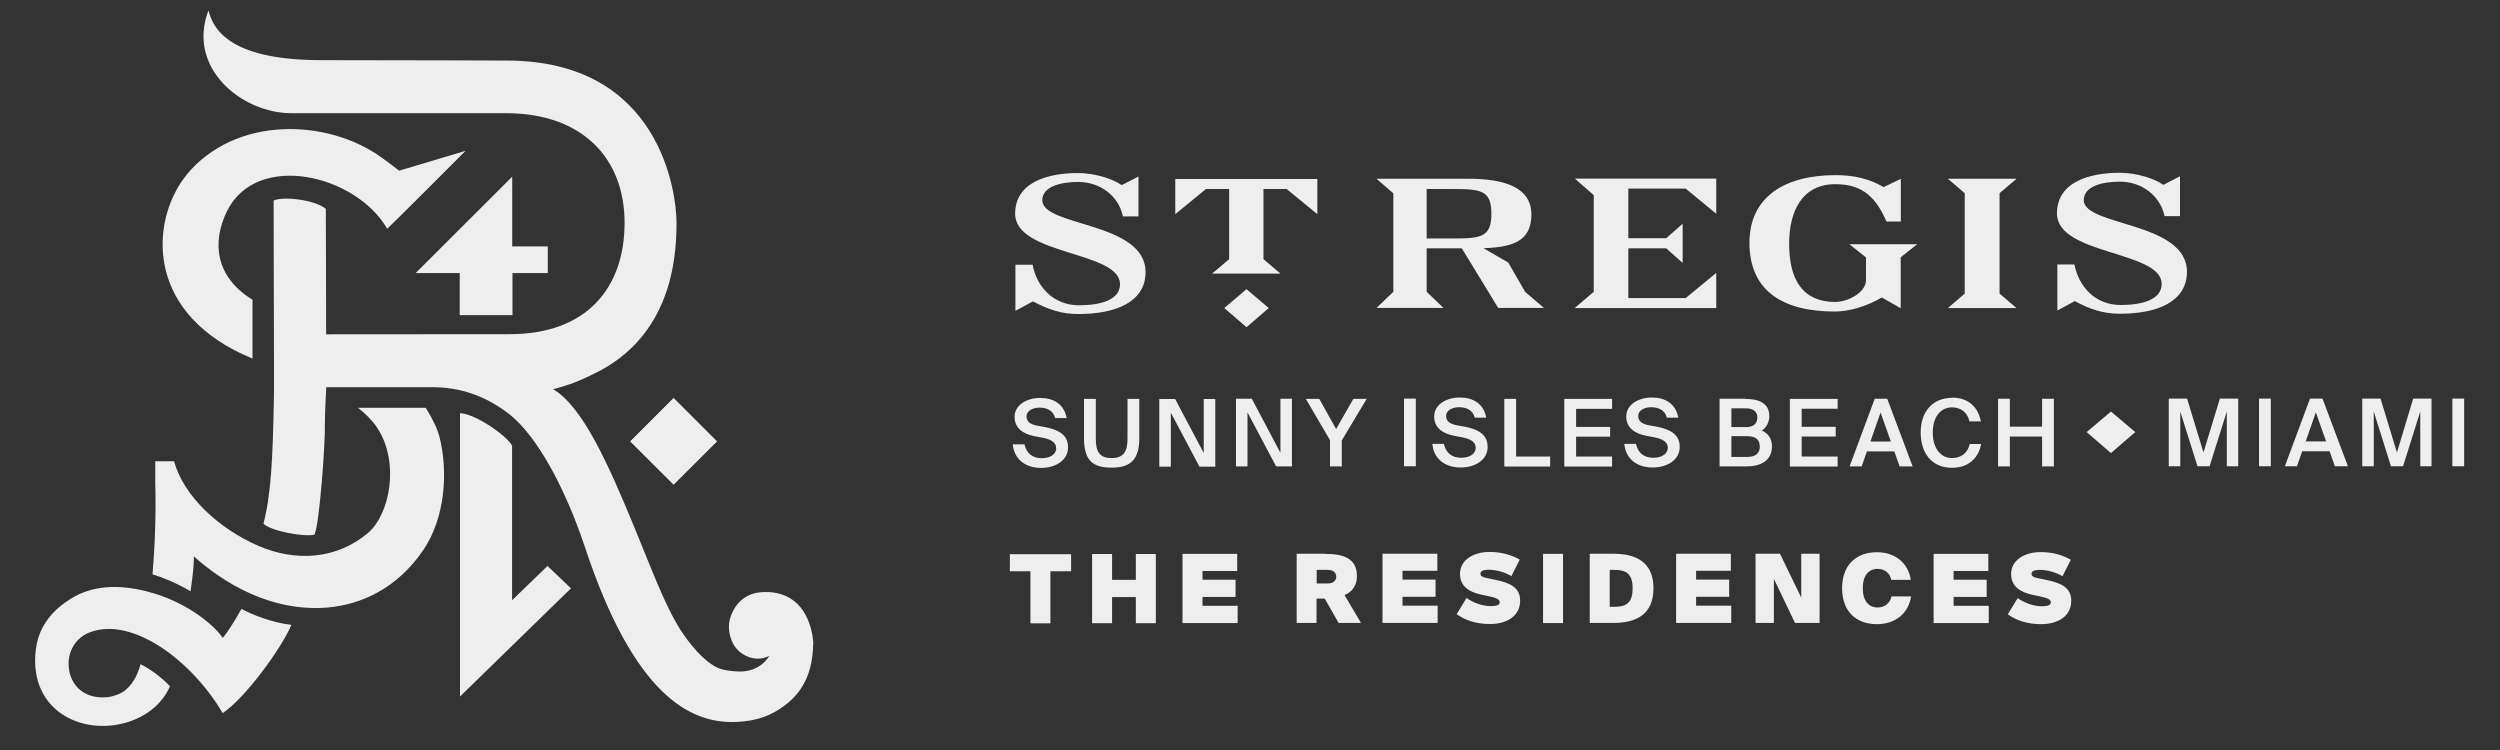 <svg width="180" height="54" viewBox="0 0 180 54" fill="none" xmlns="http://www.w3.org/2000/svg">
<rect x="0" y="0" width="180" height="54" fill="#333333" stroke="none"/>
<g clip-path="url(#clip0_2711_3318)">
<mask id="mask0_2711_3318" style="mask-type:luminance" maskUnits="userSpaceOnUse" x="0" y="0" width="180" height="54">
<path d="M180 0H0V53.01H180V0Z" fill="white"/>
</mask>
<g mask="url(#mask0_2711_3318)">
<path d="M151.99 29.63L150.24 31.11L151.99 32.62L153.74 31.11L151.99 29.63ZM145.27 43.07L144.56 44.23C145.12 44.63 145.9 44.94 146.95 44.94C148.16 44.94 149.13 44.38 149.13 43.25C149.13 42.27 148.33 41.97 147.41 41.77L146.68 41.62C146.4 41.56 146.27 41.47 146.27 41.31C146.27 41.12 146.5 41.03 146.87 41.03C147.47 41.03 148.13 41.26 148.5 41.49L149.1 40.3C148.48 39.96 147.8 39.75 146.92 39.75C145.86 39.75 144.8 40.26 144.8 41.34C144.8 42.29 145.58 42.67 146.36 42.83L146.92 42.95C147.39 43.05 147.66 43.16 147.66 43.37C147.66 43.58 147.41 43.65 147.01 43.65C146.36 43.65 145.7 43.37 145.28 43.07M143.16 39.88H139.22V44.86H143.19V43.62H140.66V42.98H143.04V41.74H140.66V41.11H143.16V39.88ZM132.63 42.35C132.63 43.97 133.59 44.94 135.14 44.94C136.42 44.94 137.4 44.21 137.6 42.94H136.19C136.09 43.41 135.71 43.74 135.19 43.74C134.56 43.74 134.12 43.28 134.12 42.35C134.12 41.42 134.56 40.96 135.19 40.96C135.71 40.96 136.08 41.27 136.17 41.75H137.58C137.38 40.49 136.41 39.76 135.14 39.76C133.59 39.76 132.63 40.74 132.63 42.35ZM136.14 31.79H134.67L135.4 29.7L136.14 31.79ZM136.78 33.58H137.71L135.88 28.71H134.98L133.17 33.58H134.04L134.42 32.5H136.39L136.77 33.58H136.78ZM129.72 32.86V31.43H132.17V30.73H129.72V29.43H132.31V28.72H128.87V33.59H132.31V32.87H129.72V32.86ZM128.16 39.87H126.4V44.85H127.72V41.68L129.24 44.85H131.01V39.87H129.69V43.03L128.16 39.87ZM124.62 39.87H120.68V44.85H124.65V43.61H122.12V42.97H124.5V41.73H122.12V41.1H124.62V39.87ZM119.01 33.66C119.97 33.66 120.94 33.16 120.94 32.18C120.94 31.2 120.13 30.89 119.28 30.72L118.68 30.61C118.26 30.53 117.95 30.34 117.95 29.96C117.95 29.48 118.51 29.32 118.88 29.32C119.36 29.32 119.87 29.49 120.01 30.07H120.84C120.65 29.06 119.89 28.62 118.93 28.62C118.04 28.62 117.09 29.08 117.09 29.99C117.09 30.82 117.73 31.21 118.49 31.37L119.08 31.48C119.54 31.57 120.08 31.74 120.08 32.23C120.08 32.7 119.62 32.96 119.04 32.96C118.37 32.96 117.94 32.62 117.79 31.96H116.95C117.05 33.03 117.84 33.66 119 33.66M115.9 41.03H116.2C116.99 41.03 117.55 41.22 117.55 42.36C117.55 43.5 116.99 43.69 116.2 43.69H115.9V41.03ZM116.18 39.87H114.46V44.85H116.18C117.78 44.85 119.05 44.26 119.05 42.36C119.05 40.46 117.78 39.87 116.18 39.87ZM105.59 43.06L104.88 44.22C105.43 44.62 106.22 44.93 107.27 44.93C108.48 44.93 109.45 44.37 109.45 43.24C109.45 42.26 108.65 41.96 107.73 41.76L107 41.61C106.72 41.55 106.59 41.46 106.59 41.3C106.59 41.11 106.82 41.02 107.19 41.02C107.79 41.02 108.45 41.25 108.82 41.48L109.42 40.29C108.8 39.95 108.12 39.74 107.24 39.74C106.18 39.74 105.12 40.25 105.12 41.33C105.12 42.28 105.89 42.66 106.68 42.82L107.24 42.94C107.71 43.04 107.98 43.15 107.98 43.36C107.98 43.57 107.73 43.64 107.33 43.64C106.68 43.64 106.02 43.36 105.6 43.06M103.13 31.96C103.23 33.03 104.02 33.66 105.18 33.66C106.14 33.66 107.11 33.16 107.11 32.18C107.11 31.2 106.3 30.89 105.45 30.72L104.85 30.61C104.43 30.53 104.12 30.34 104.12 29.96C104.12 29.48 104.68 29.32 105.05 29.32C105.53 29.32 106.04 29.49 106.18 30.07H107.01C106.82 29.06 106.06 28.62 105.1 28.62C104.21 28.62 103.26 29.08 103.26 29.99C103.26 30.82 103.9 31.21 104.66 31.37L105.25 31.48C105.71 31.57 106.25 31.74 106.25 32.23C106.25 32.7 105.79 32.96 105.21 32.96C104.54 32.96 104.11 32.62 103.96 31.96H103.12H103.13ZM103.48 39.87H99.54V44.85H103.51V43.61H100.98V42.97H103.36V41.73H100.98V41.1H103.49V39.87H103.48ZM101.09 33.57H101.94V28.7H101.09V33.57ZM94.8 41.03H95.59C96.01 41.03 96.21 41.24 96.21 41.52C96.21 41.8 96.01 42.01 95.59 42.01H94.8V41.03ZM95.42 39.87H93.36V44.85H94.79V43.1H95.38L96.38 44.85H97.99L96.81 42.85C97.33 42.62 97.7 42.19 97.7 41.48C97.7 40.2 96.73 39.88 95.42 39.88M89.82 33.58V29.69L91.88 33.58H93.02V28.71H92.19V32.6L90.13 28.71H88.99V33.58H89.82ZM89.75 23.56L91.35 22.18L89.75 20.82L88.15 22.18L89.75 23.56ZM89.08 39.88H85.14V44.86H89.11V43.62H86.58V42.98H88.96V41.74H86.58V41.11H89.08V39.88ZM78.9 28.72H78.05V31.56C78.05 33.13 78.65 33.67 80.04 33.67C81.43 33.67 82.03 33.07 82.03 31.53V28.72H81.18V31.57C81.18 32.46 80.94 32.98 80.04 32.98C79.14 32.98 78.9 32.49 78.9 31.6V28.73V28.72ZM33.12 29.74V50.15L41.11 42.36L39.42 40.75L36.87 43.22V32.09C36.56 31.43 34.24 29.78 33.12 29.75M10.66 42.6C8.44 42.03 6.62 42.17 5.11 43.1C3.87 43.87 2.79 45.01 2.58 46.77C2.29 49.12 3.27 50.71 4.66 51.54C7.12 53.03 11.03 52.18 12.24 49.41C11.59 48.72 10.74 48.13 10.12 47.82C9.98 48.35 9.68 49.15 9.03 49.69C8.69 49.97 8.08 50.17 7.7 50.2C5.84 50.35 4.95 49.11 4.94 47.82C4.92 46.86 5.46 45.89 6.51 45.51C9.59 44.39 13.84 47.61 16.03 51.34C17.58 50.35 20.27 46.69 20.98 44.99C19.53 44.82 18.18 44.26 17.38 43.84C17 44.53 16.48 45.4 16.04 45.93C15.29 44.82 13.14 43.23 10.67 42.61M11.18 34.77C11.21 35.82 11.24 38.34 10.98 41.35C11.7 41.57 12.64 41.94 13.72 42.57C13.89 41.39 13.97 40.6 13.96 40.06C16.02 41.91 19.47 44.09 23.6 43.74C25.99 43.53 28.58 42.38 30.46 39.63C32.05 37.31 32.27 34 31.66 31.52C31.52 30.9 31.07 30.01 30.65 29.36H25.78C26.33 29.8 26.8 30.27 27.14 30.77C28.81 33.27 28.07 37.03 26.5 38.37C24.23 40.29 21.27 40.46 18.6 39.3C15.75 38.06 13.22 35.72 12.53 33.21H11.18V34.77ZM13.4 12.64C11.11 15.44 10.22 21.69 16.85 25.2C17.27 25.42 17.73 25.62 18.18 25.82V21.58C15.49 19.93 15.25 17.44 16.34 15.21C18.47 10.88 25.61 12.55 27.88 16.47C27.92 16.47 33.52 10.86 33.52 10.86L28.74 12.29C28.59 12.16 27.67 11.48 27.5 11.36C23.62 8.54 16.95 8.28 13.39 12.63M36.9 22.69V19.66H39.44V17.74H36.88V12.72L29.93 19.66H33.1V22.69H36.89H36.9ZM58.56 46.36C58.56 46.36 58.51 42.79 55.35 42.63C54.27 42.57 53.44 42.92 52.9 43.78C52.45 44.5 52.33 45.29 52.7 46.17C53.07 47.1 54.31 47.78 55.39 47.22C55.06 47.79 54.34 48.37 53.2 48.35C52.7 48.33 52.07 48.27 51.63 48.06C50.67 47.6 49.68 46.41 49 45.36C47.82 43.5 46.81 40.7 45.63 37.86C43.81 33.45 41.95 29.26 39.82 28.02C41.11 27.69 41.79 27.39 42.75 26.92C48.29 24.26 48.71 18.69 48.71 16.05C48.71 13.96 47.6 4.35 36.46 4.36C35.24 4.36 29.9 4.33 23.14 4.33C16.97 4.33 15.41 2.4 15.01 0.75C13.42 4.9 17.42 8.15 20.97 8.15H23.14H36.44C41.91 8.15 44.97 11.38 44.97 16.04C44.97 20.7 42.27 24.06 36.7 24.06C32.78 24.06 23.48 24.07 23.48 24.07C23.48 24.07 23.47 15.06 23.46 15.04C22.71 14.39 20.39 14.11 19.7 14.44C19.7 14.45 19.73 27.82 19.73 27.82C19.73 27.82 19.73 28.07 19.72 28.67C19.64 33.09 19.51 35.62 18.97 37.7C19.38 38.18 21.75 38.68 22.64 38.5C23.01 37.76 23.43 31.77 23.39 30.56C23.38 30.02 23.49 27.88 23.49 27.88H31.22C33.82 27.89 35.63 29.02 36.63 29.79C38.77 31.44 40.81 35.46 42.11 39.38C45.63 50.01 49.66 52.12 53.01 51.98C54.54 51.92 55.58 51.48 56.48 50.81C57.87 49.77 58.5 48.38 58.55 46.37M48.5 34.9L51.63 31.78L48.5 28.65L45.37 31.78L48.5 34.9ZM77.12 39.9H72.71V41.13H74.19V44.88H75.63V41.13H77.12V39.9ZM76.05 32.26C76.05 32.73 75.59 32.99 75.01 32.99C74.34 32.99 73.91 32.65 73.76 31.99H72.92C73.02 33.06 73.81 33.69 74.97 33.69C75.93 33.69 76.9 33.19 76.9 32.21C76.9 31.23 76.09 30.92 75.24 30.75L74.64 30.64C74.22 30.56 73.91 30.37 73.91 29.99C73.91 29.51 74.47 29.35 74.84 29.35C75.32 29.35 75.83 29.52 75.97 30.1H76.8C76.61 29.09 75.85 28.65 74.89 28.65C74 28.65 73.05 29.11 73.05 30.02C73.05 30.85 73.69 31.24 74.45 31.4L75.04 31.51C75.5 31.6 76.04 31.77 76.04 32.26M75.04 14.44C75.04 13.41 76.41 13.1 77.63 13.1C79.24 13.1 80.55 14.13 80.85 15.58H81.97V12.71L80.76 13.33C80.14 12.88 78.83 12.46 77.61 12.46C75.57 12.46 73.09 13.05 73.09 15.39C73.09 18.39 80.64 18.07 80.64 20.46C80.64 21.63 79.16 21.98 77.69 21.98C75.79 21.98 74.62 20.58 74.35 19.06H73.11V22.38L74.37 21.7C75.48 22.28 76.42 22.61 77.63 22.61C80.35 22.61 82.48 21.74 82.48 19.59C82.48 15.96 75.05 16.32 75.05 14.43M81.78 44.87H83.22V39.89H81.78V41.75H80.07V39.89H78.63V44.87H80.07V42.99H81.78V44.87ZM86.67 32.62L84.61 28.73H83.47V33.6H84.3V29.71L86.36 33.6H87.5V28.73H86.67V32.62ZM92.64 13.61L94.85 15.42V12.89H84.62V15.42L86.83 13.61H88.5V18.66L87.27 19.7H92.2L90.97 18.66V13.61H92.64ZM96.61 31.71L98.4 28.72H97.44L96.2 30.89L94.99 28.72H94.02L95.76 31.69V33.58H96.61V31.7V31.71ZM104.67 17.17H102.72V13.61H104.67C106.66 13.61 107.38 13.73 107.38 15.39C107.38 17.05 106.66 17.17 104.67 17.17ZM108.57 18.89L106.81 17.87C108.84 17.8 110.26 17.41 110.26 15.45C110.26 13.49 108.34 12.87 105.7 12.87H99.11L100.32 13.92V21.01L99.11 22.17H103.93L102.72 21.01V17.88H105.25L107.87 22.17H111.16L109.81 21.01L108.58 18.88L108.57 18.89ZM108.31 33.59H111.61V32.87H109.16V28.72H108.31V33.59ZM111.1 44.86H112.54V39.88H111.1V44.86ZM116.07 28.72H112.63V33.59H116.07V32.87H113.48V31.44H115.93V30.74H113.48V29.44H116.07V28.73V28.72ZM113.39 22.18H123.57V19.65L121.37 21.46H117.24V17.88H119.97L121.15 18.93V16.11L119.97 17.15H117.24V13.58H121.37L123.57 15.39V12.86H113.39L114.75 14.05V21.01L113.39 22.17V22.18ZM126.71 32.14C126.71 32.62 126.41 32.9 125.8 32.9H124.66V31.4H125.75C126.4 31.4 126.7 31.64 126.7 32.14M126.53 30.05C126.53 30.53 126.22 30.75 125.72 30.75H124.66V29.4H125.72C126.2 29.4 126.53 29.62 126.53 30.05ZM125.64 28.71H123.81V33.58H125.76C126.75 33.58 127.58 33.18 127.58 32.14C127.58 31.5 127.25 31.18 126.85 31C127.14 30.83 127.39 30.42 127.39 29.96C127.39 28.96 126.53 28.72 125.64 28.72M134.35 18.54V20.18C134.35 21.04 133.07 21.74 132.14 21.74C129.17 21.74 128.82 19.17 128.82 17.53C128.82 15.24 129.73 13.26 132.15 13.26C134.24 13.26 135.11 14.35 135.83 15.95H136.86V12.88L135.62 13.47C135.18 13.23 134.16 12.61 132.16 12.61C128.51 12.61 125.96 14.17 125.96 17.48C125.96 21.03 128.48 22.43 132.1 22.43C133.12 22.43 134.36 22.08 135.49 21.42L136.85 22.19V18.53L138.04 17.58H133.15L134.35 18.53V18.54ZM140.58 28.64C139.17 28.64 138.29 29.61 138.29 31.14C138.29 32.67 139.12 33.68 140.54 33.68C141.66 33.68 142.44 33.06 142.64 31.97H141.82C141.67 32.63 141.2 32.98 140.54 32.98C139.76 32.98 139.16 32.32 139.16 31.14C139.16 29.96 139.77 29.33 140.54 29.33C141.17 29.33 141.65 29.68 141.8 30.34H142.62C142.42 29.25 141.65 28.63 140.57 28.63M143.97 21.14V13.91L145.19 12.87H140.25L141.46 13.91V21.14L140.25 22.18H145.19L143.97 21.14ZM147.03 33.58H147.88V28.71H147.03V30.72H144.71V28.71H143.86V33.58H144.71V31.43H147.03V33.58ZM150.03 14.42C150.03 13.39 151.4 13.08 152.63 13.08C154.23 13.08 155.54 14.11 155.85 15.56H156.96V12.69L155.76 13.31C155.14 12.86 153.83 12.44 152.62 12.44C150.58 12.44 148.1 13.03 148.1 15.37C148.1 18.37 155.64 18.05 155.64 20.44C155.64 21.61 154.16 21.96 152.69 21.96C150.79 21.96 149.65 20.56 149.36 19.04H148.13V22.36L149.38 21.68C150.48 22.26 151.41 22.59 152.63 22.59C155.33 22.59 157.46 21.72 157.46 19.57C157.46 15.94 150.03 16.3 150.03 14.41M160.32 33.57H161.15V28.7H159.83L158.65 32.58L157.47 28.7H156.15V33.57H156.98V29.63L158.22 33.57H159.09L160.33 29.63V33.57H160.32ZM162.65 33.57H163.5V28.7H162.65V33.57ZM167.48 31.78H166.01L166.74 29.69L167.48 31.78ZM168.12 33.57H169.05L167.22 28.7H166.32L164.51 33.57H165.38L165.76 32.49H167.73L168.11 33.57H168.12ZM174.24 33.57H175.07V28.7H173.75L172.58 32.58L171.4 28.7H170.08V33.57H170.91V29.63L172.15 33.57H173.02L174.26 29.63V33.57H174.24ZM177.42 28.7H176.57V33.57H177.42V28.7Z" fill="#EEEEEE"/>
</g>
</g>
<defs>
<clipPath id="clip0_2711_3318">
<rect width="180" height="53.01" fill="white"/>
</clipPath>
</defs>
</svg>
